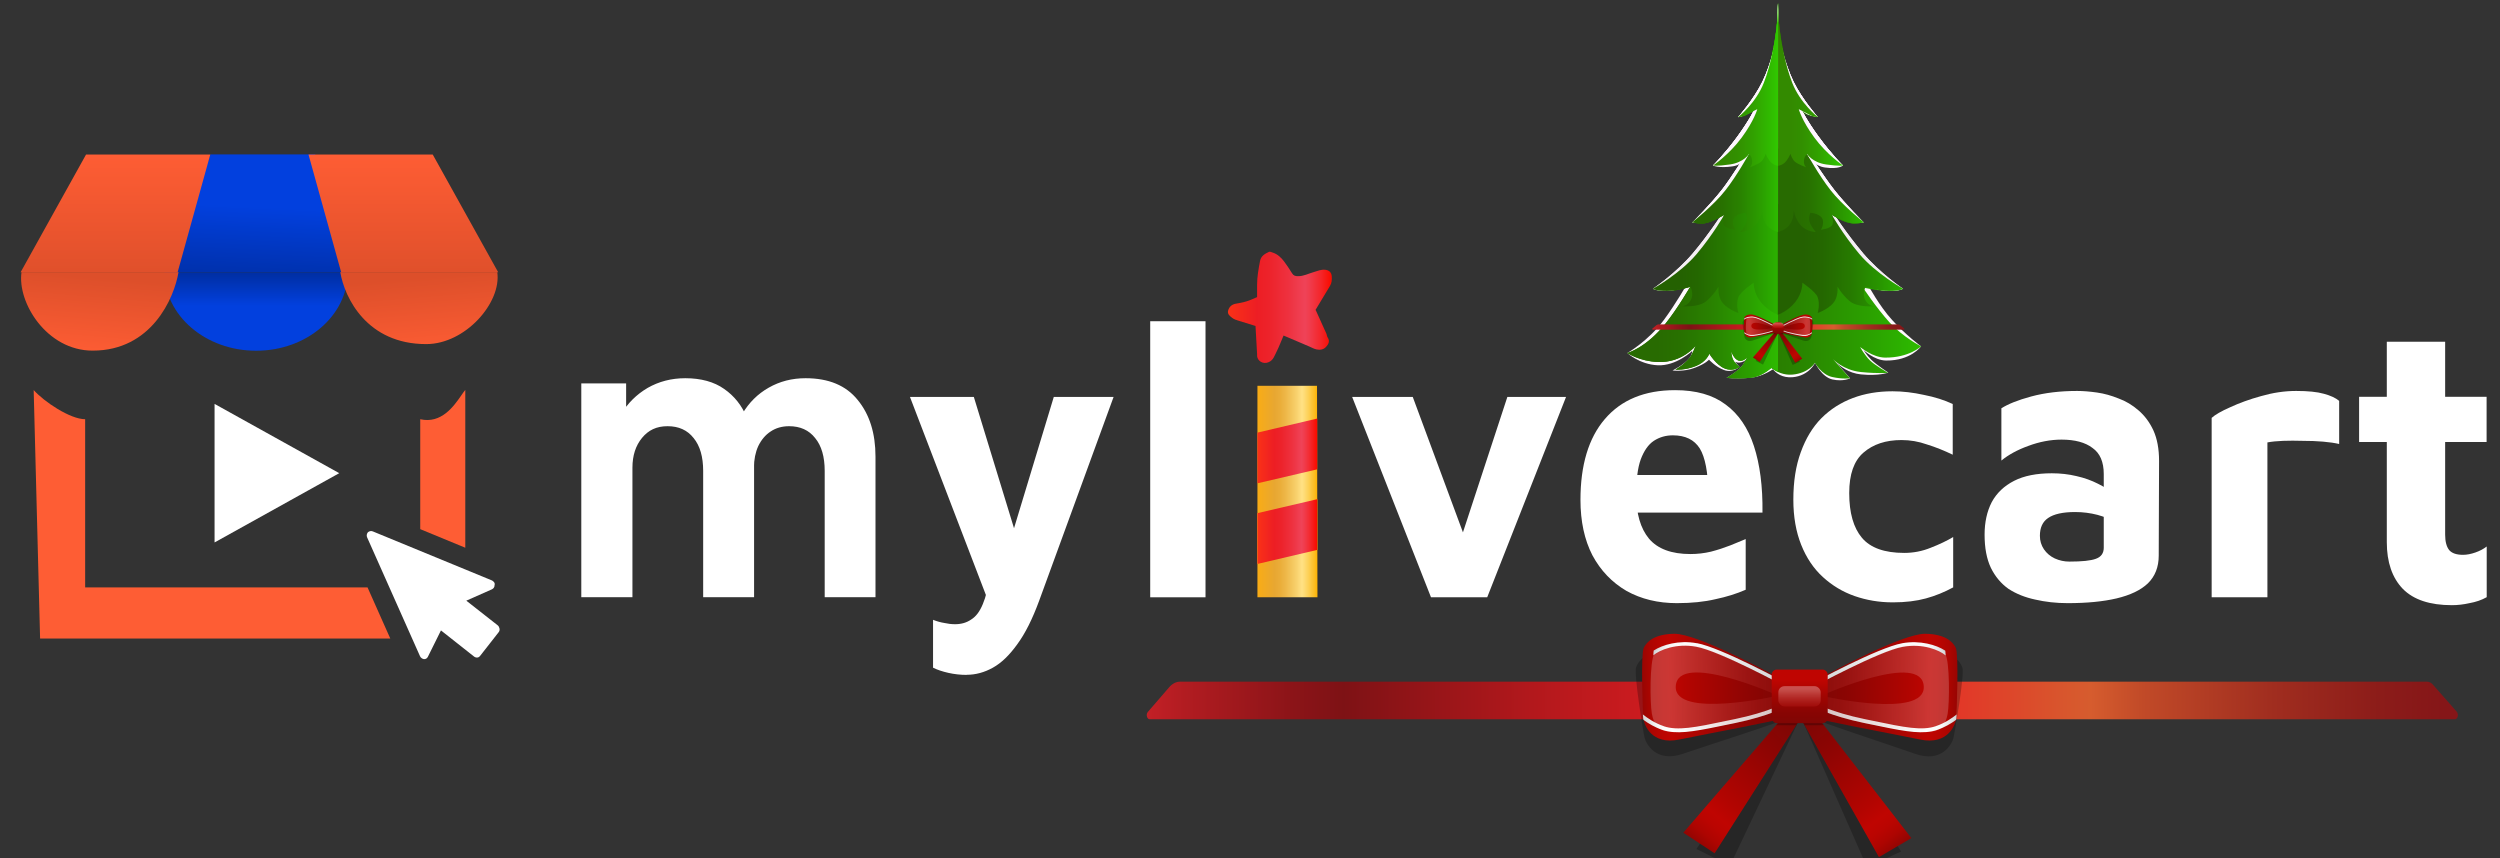 <svg xmlns="http://www.w3.org/2000/svg" xmlns:xlink="http://www.w3.org/1999/xlink" id="Layer_1" data-name="Layer 1" viewBox="0 0 221.96 76.2"><rect x="0" y="0" width="221.96" height="76.2" fill="#333333" stroke="none"/><defs><style>      .cls-1 {        fill: #fff7ff;      }      .cls-2 {        fill: url(#linear-gradient-15);      }      .cls-3 {        fill: url(#linear-gradient-28);      }      .cls-4 {        fill: #fe5d34;      }      .cls-4, .cls-5 {        fill-rule: evenodd;      }      .cls-6 {        fill: url(#linear-gradient-38);      }      .cls-6, .cls-7, .cls-8, .cls-9 {        opacity: .2;      }      .cls-10 {        fill: url(#linear-gradient-2);      }      .cls-11 {        fill: url(#linear-gradient-43);      }      .cls-12 {        fill: url(#linear-gradient-25);      }      .cls-13 {        fill: url(#linear-gradient-10);      }      .cls-14 {        fill: url(#linear-gradient-12);      }      .cls-15 {        fill: url(#linear-gradient-40);      }      .cls-16 {        fill: url(#linear-gradient-27);      }      .cls-17 {        fill: url(#linear-gradient-37);      }      .cls-18 {        fill: #fff;      }      .cls-19 {        fill: url(#linear-gradient-13);      }      .cls-19, .cls-20 {        opacity: .3;      }      .cls-21 {        fill: #fff9ff;      }      .cls-22 {        fill: url(#linear-gradient-39);      }      .cls-7 {        fill: url(#linear-gradient-7);      }      .cls-23 {        opacity: .25;      }      .cls-8 {        fill: url(#linear-gradient-11);      }      .cls-24 {        fill: url(#linear-gradient-26);      }      .cls-9 {        fill: url(#linear-gradient-42);      }      .cls-25 {        fill: url(#linear-gradient-4);      }      .cls-26 {        fill: url(#linear-gradient-35);      }      .cls-27 {        fill: url(#linear-gradient-30);      }      .cls-28 {        fill: url(#linear-gradient-3);      }      .cls-29 {        fill: url(#linear-gradient-34);      }      .cls-20 {        fill: url(#linear-gradient-44);      }      .cls-30 {        fill: url(#linear-gradient-5);      }      .cls-31 {        fill: url(#linear-gradient-22);      }      .cls-32 {        fill: url(#linear-gradient-24);      }      .cls-33 {        fill: url(#linear-gradient-33);      }      .cls-34 {        fill: url(#linear-gradient-8);      }      .cls-35 {        fill: url(#linear-gradient-14);      }      .cls-36 {        fill: url(#linear-gradient-29);      }      .cls-37 {        fill: url(#linear-gradient-20);      }      .cls-5 {        fill: url(#linear-gradient-16);      }      .cls-38 {        fill: url(#linear-gradient-17);      }      .cls-39 {        fill: url(#linear-gradient-9);      }      .cls-40 {        fill: url(#linear-gradient-19);      }      .cls-41 {        fill: url(#linear-gradient-6);      }      .cls-42 {        fill: url(#linear-gradient-36);      }      .cls-43 {        fill: url(#linear-gradient-21);      }      .cls-44 {        fill: url(#linear-gradient-45);      }      .cls-45 {        fill: #f5eff5;      }      .cls-46 {        fill: url(#linear-gradient-32);      }      .cls-47 {        fill: url(#linear-gradient-41);      }      .cls-48 {        fill: url(#linear-gradient);      }      .cls-49 {        fill: url(#linear-gradient-23);      }      .cls-50 {        fill: url(#linear-gradient-31);      }      .cls-51 {        fill: url(#linear-gradient-18);      }    </style><linearGradient id="linear-gradient" x1="101.81" y1="62.19" x2="218.21" y2="62.19" gradientUnits="userSpaceOnUse"><stop offset="0" stop-color="#c32026"></stop><stop offset=".03" stop-color="#b11c21"></stop><stop offset=".11" stop-color="#8c1418"></stop><stop offset=".15" stop-color="#7e1215"></stop><stop offset=".29" stop-color="#b1181c"></stop><stop offset=".43" stop-color="#db1d21"></stop><stop offset=".5" stop-color="#ec2024"></stop><stop offset=".55" stop-color="#e92625"></stop><stop offset=".62" stop-color="#e23828"></stop><stop offset=".7" stop-color="#d8562d"></stop><stop offset=".72" stop-color="#d65c2e"></stop><stop offset=".76" stop-color="#c14a28"></stop><stop offset=".86" stop-color="#a02d1f"></stop><stop offset=".94" stop-color="#8c1c19"></stop><stop offset=".99" stop-color="#851618"></stop></linearGradient><linearGradient id="linear-gradient-2" x1="186.28" y1="55.81" x2="194.79" y2="67.97" gradientTransform="translate(-28.42 15.15) rotate(-2.11)" gradientUnits="userSpaceOnUse"><stop offset=".05" stop-color="#800604"></stop><stop offset=".25" stop-color="#8e0503"></stop><stop offset=".65" stop-color="#b30501"></stop><stop offset=".75" stop-color="#bf0501"></stop><stop offset=".81" stop-color="#ba0501"></stop><stop offset=".88" stop-color="#ad0501"></stop><stop offset=".94" stop-color="#980502"></stop><stop offset="1" stop-color="#800604"></stop></linearGradient><linearGradient id="linear-gradient-3" x1="690.9" y1="88.16" x2="699.41" y2="100.32" gradientTransform="translate(855.91 38.14) rotate(-174.87) scale(1 -1)" xlink:href="#linear-gradient-2"></linearGradient><linearGradient id="linear-gradient-4" x1="23.7" y1="126.86" x2="37" y2="124.35" gradientTransform="translate(163.64 -68.2) rotate(11.72)" xlink:href="#linear-gradient-2"></linearGradient><linearGradient id="linear-gradient-5" x1="23.1" y1="125.35" x2="34.7" y2="122.38" gradientTransform="translate(163.64 -68.2) rotate(11.72)" gradientUnits="userSpaceOnUse"><stop offset="0" stop-color="#d1d3d4"></stop><stop offset=".77" stop-color="#fff"></stop><stop offset=".84" stop-color="#fbfbfb"></stop><stop offset=".9" stop-color="#f1f2f2"></stop><stop offset=".95" stop-color="#e0e1e2"></stop><stop offset=".99" stop-color="#d1d3d4"></stop></linearGradient><linearGradient id="linear-gradient-6" x1="24.87" y1="129.7" x2="36.76" y2="126.84" xlink:href="#linear-gradient-5"></linearGradient><linearGradient id="linear-gradient-7" x1="24.13" y1="126.83" x2="35.51" y2="124.67" gradientTransform="translate(163.64 -68.2) rotate(11.72)" gradientUnits="userSpaceOnUse"><stop offset="0" stop-color="#ef4136" stop-opacity=".5"></stop><stop offset=".17" stop-color="#f26961" stop-opacity=".61"></stop><stop offset=".51" stop-color="#f9b9b5" stop-opacity=".82"></stop><stop offset=".74" stop-color="#fdebea" stop-opacity=".95"></stop><stop offset=".86" stop-color="#fff"></stop></linearGradient><linearGradient id="linear-gradient-8" x1="505.76" y1="27.05" x2="519.06" y2="24.54" gradientTransform="translate(648.26 -68.28) rotate(168.29) scale(1 -1)" xlink:href="#linear-gradient-2"></linearGradient><linearGradient id="linear-gradient-9" x1="505.21" y1="25.53" x2="516.81" y2="22.56" gradientTransform="translate(648.26 -68.28) rotate(168.29) scale(1 -1)" xlink:href="#linear-gradient-5"></linearGradient><linearGradient id="linear-gradient-10" x1="506.93" y1="29.89" x2="518.82" y2="27.04" gradientTransform="translate(648.26 -68.28) rotate(168.29) scale(1 -1)" xlink:href="#linear-gradient-5"></linearGradient><linearGradient id="linear-gradient-11" x1="506.19" y1="27.02" x2="517.57" y2="24.86" gradientTransform="translate(648.26 -68.28) rotate(168.29) scale(1 -1)" xlink:href="#linear-gradient-7"></linearGradient><linearGradient id="linear-gradient-12" x1="159.56" y1="64.37" x2="159.56" y2="59.62" gradientTransform="translate(.23 -.19)" gradientUnits="userSpaceOnUse"><stop offset="0" stop-color="#800604"></stop><stop offset=".19" stop-color="#880503"></stop><stop offset=".49" stop-color="#a00502"></stop><stop offset=".8" stop-color="#bf0501"></stop></linearGradient><linearGradient id="linear-gradient-13" x1="159.54" y1="62.89" x2="159.54" y2="61.09" gradientTransform="translate(.23 -.19)" xlink:href="#linear-gradient-7"></linearGradient><linearGradient id="linear-gradient-14" x1="111.64" y1="43.64" x2="116.97" y2="43.64" gradientUnits="userSpaceOnUse"><stop offset="0" stop-color="#f9ac15"></stop><stop offset=".28" stop-color="#e8a731"></stop><stop offset=".37" stop-color="#eaac38"></stop><stop offset=".49" stop-color="#efba4c"></stop><stop offset=".65" stop-color="#f8d16d"></stop><stop offset=".74" stop-color="#ffe184"></stop><stop offset=".78" stop-color="#fedc77"></stop><stop offset=".85" stop-color="#fdd056"></stop><stop offset=".95" stop-color="#fcbd21"></stop><stop offset="1" stop-color="#fcb100"></stop></linearGradient><linearGradient id="linear-gradient-15" x1="23.01" y1="53.45" x2="22.72" y2="47.06" gradientTransform="translate(0 71.8) scale(1 -1)" gradientUnits="userSpaceOnUse"><stop offset="0" stop-color="#0240de"></stop><stop offset="1" stop-color="#0030aa"></stop></linearGradient><linearGradient id="linear-gradient-16" x1="22.74" y1="47.62" x2="22.74" y2="44.64" gradientTransform="translate(0 71.8) scale(1 -1)" gradientUnits="userSpaceOnUse"><stop offset="0" stop-color="#002ea2"></stop><stop offset="1" stop-color="#0240de"></stop></linearGradient><linearGradient id="linear-gradient-17" x1="10.25" y1="58.08" x2="10.25" y2="47.63" gradientTransform="translate(0 71.8) scale(1 -1)" gradientUnits="userSpaceOnUse"><stop offset="0" stop-color="#fe5d34"></stop><stop offset="1" stop-color="#e0502b"></stop></linearGradient><linearGradient id="linear-gradient-18" x1="8.26" y1="40.18" x2="8.84" y2="47.15" gradientTransform="translate(0 71.8) scale(1 -1)" gradientUnits="userSpaceOnUse"><stop offset="0" stop-color="#fe5d34"></stop><stop offset="1" stop-color="#dd4f2a"></stop></linearGradient><linearGradient id="linear-gradient-19" x1="35.81" x2="35.81" xlink:href="#linear-gradient-17"></linearGradient><linearGradient id="linear-gradient-20" x1="37.8" y1="40.17" x2="37.22" y2="47.14" xlink:href="#linear-gradient-18"></linearGradient><linearGradient id="linear-gradient-21" x1="109.02" y1="27.28" x2="118.27" y2="27.28" gradientUnits="userSpaceOnUse"><stop offset="0" stop-color="#fa3117"></stop><stop offset=".28" stop-color="#ed1e24"></stop><stop offset=".4" stop-color="#ed232b"></stop><stop offset=".58" stop-color="#ee313f"></stop><stop offset=".74" stop-color="#ef4358"></stop><stop offset=".79" stop-color="#f03b4b"></stop><stop offset=".89" stop-color="#f4262a"></stop><stop offset=".99" stop-color="#f90c00"></stop></linearGradient><linearGradient id="linear-gradient-22" x1="111.64" y1="40.04" x2="116.95" y2="40.04" xlink:href="#linear-gradient-21"></linearGradient><linearGradient id="linear-gradient-23" x1="111.64" y1="47.19" x2="116.95" y2="47.19" gradientUnits="userSpaceOnUse"><stop offset="0" stop-color="#f9ac15"></stop><stop offset=".28" stop-color="#e8a731"></stop><stop offset=".37" stop-color="#eaac38"></stop><stop offset=".49" stop-color="#efba4c"></stop><stop offset=".65" stop-color="#f8d16d"></stop><stop offset=".74" stop-color="#ffe184"></stop><stop offset=".78" stop-color="#fedc77"></stop><stop offset=".85" stop-color="#fdd056"></stop><stop offset=".94" stop-color="#fcbd21"></stop><stop offset=".99" stop-color="#fcb100"></stop></linearGradient><linearGradient id="linear-gradient-24" x1="144.49" y1="16.96" x2="170.56" y2="16.96" gradientUnits="userSpaceOnUse"><stop offset=".2" stop-color="#286b01"></stop><stop offset=".35" stop-color="#287100"></stop><stop offset=".57" stop-color="#298300"></stop><stop offset=".82" stop-color="#2ba000"></stop><stop offset="1" stop-color="#2dbb00"></stop></linearGradient><linearGradient id="linear-gradient-25" y1="16.95" x2="157.86" y2="16.95" xlink:href="#linear-gradient-24"></linearGradient><linearGradient id="linear-gradient-26" x1="146.77" y1="14.13" x2="157.86" y2="14.13" gradientUnits="userSpaceOnUse"><stop offset=".2" stop-color="#246101"></stop><stop offset=".35" stop-color="#246700"></stop><stop offset=".57" stop-color="#267900"></stop><stop offset=".82" stop-color="#289600"></stop><stop offset="1" stop-color="#2bb100"></stop></linearGradient><linearGradient id="linear-gradient-27" x1="1148.1" y1="14.13" x2="1159.18" y2="14.13" gradientTransform="translate(1317.04) rotate(-180) scale(1 -1)" gradientUnits="userSpaceOnUse"><stop offset="0" stop-color="#2bb100"></stop><stop offset=".18" stop-color="#289600"></stop><stop offset=".43" stop-color="#267900"></stop><stop offset=".65" stop-color="#246700"></stop><stop offset=".8" stop-color="#246101"></stop></linearGradient><linearGradient id="linear-gradient-28" x1="150.26" y1="10.45" x2="157.86" y2="10.45" xlink:href="#linear-gradient-24"></linearGradient><linearGradient id="linear-gradient-29" x1="1199.01" y1="10.45" x2="1206.6" y2="10.45" gradientTransform="translate(1364.46) rotate(-180) scale(1 -1)" gradientUnits="userSpaceOnUse"><stop offset="0" stop-color="#2dbb00"></stop><stop offset=".18" stop-color="#2ba000"></stop><stop offset=".43" stop-color="#298300"></stop><stop offset=".65" stop-color="#287100"></stop><stop offset=".8" stop-color="#286b01"></stop></linearGradient><linearGradient id="linear-gradient-30" x1="152.09" y1="7.59" x2="157.86" y2="7.59" gradientUnits="userSpaceOnUse"><stop offset=".2" stop-color="#338a00"></stop><stop offset=".38" stop-color="#329000"></stop><stop offset=".63" stop-color="#31a200"></stop><stop offset=".92" stop-color="#30bf00"></stop><stop offset="1" stop-color="#30c900"></stop></linearGradient><linearGradient id="linear-gradient-31" x1="1067.89" y1="7.59" x2="1073.66" y2="7.59" gradientTransform="translate(1231.51) rotate(-180) scale(1 -1)" gradientUnits="userSpaceOnUse"><stop offset="0" stop-color="#30c900"></stop><stop offset=".08" stop-color="#30bf00"></stop><stop offset=".37" stop-color="#31a200"></stop><stop offset=".62" stop-color="#329000"></stop><stop offset=".8" stop-color="#338a00"></stop></linearGradient><linearGradient id="linear-gradient-32" x1="146.68" y1="29.04" x2="169.08" y2="29.04" xlink:href="#linear-gradient"></linearGradient><linearGradient id="linear-gradient-33" x1="185.63" y1="21.32" x2="187.47" y2="23.95" xlink:href="#linear-gradient-2"></linearGradient><linearGradient id="linear-gradient-34" x1="695.97" y1="53.98" x2="697.81" y2="56.61" gradientTransform="translate(855.91 38.14) rotate(-174.87) scale(1 -1)" xlink:href="#linear-gradient-2"></linearGradient><linearGradient id="linear-gradient-35" x1="14.35" y1="96.2" x2="17.23" y2="95.66" gradientTransform="translate(163.64 -68.2) rotate(11.72)" xlink:href="#linear-gradient-2"></linearGradient><linearGradient id="linear-gradient-36" x1="14.26" y1="95.93" x2="16.95" y2="95.24" xlink:href="#linear-gradient-5"></linearGradient><linearGradient id="linear-gradient-37" x1="14.6" y1="96.81" x2="17.17" y2="96.2" xlink:href="#linear-gradient-5"></linearGradient><linearGradient id="linear-gradient-38" x1="14.44" y1="96.19" x2="16.9" y2="95.73" xlink:href="#linear-gradient-7"></linearGradient><linearGradient id="linear-gradient-39" x1="500.19" y1="-4.39" x2="503.06" y2="-4.93" gradientTransform="translate(648.26 -68.28) rotate(168.29) scale(1 -1)" xlink:href="#linear-gradient-2"></linearGradient><linearGradient id="linear-gradient-40" x1="500.09" y1="-4.66" x2="502.79" y2="-5.35" gradientTransform="translate(648.26 -68.28) rotate(168.29) scale(1 -1)" xlink:href="#linear-gradient-5"></linearGradient><linearGradient id="linear-gradient-41" x1="500.44" y1="-3.77" x2="503.01" y2="-4.39" gradientTransform="translate(648.26 -68.28) rotate(168.29) scale(1 -1)" xlink:href="#linear-gradient-5"></linearGradient><linearGradient id="linear-gradient-42" x1="500.28" y1="-4.4" x2="502.74" y2="-4.86" gradientTransform="translate(648.26 -68.28) rotate(168.29) scale(1 -1)" xlink:href="#linear-gradient-7"></linearGradient><linearGradient id="linear-gradient-43" x1="157.64" y1="29.81" x2="157.64" y2="28.78" xlink:href="#linear-gradient-12"></linearGradient><linearGradient id="linear-gradient-44" x1="157.64" y1="29.29" x2="157.64" y2="28.82" gradientTransform="translate(.23 -.19)" xlink:href="#linear-gradient-7"></linearGradient><linearGradient id="linear-gradient-45" x1="111.64" y1="47.19" x2="116.95" y2="47.19" xlink:href="#linear-gradient-21"></linearGradient></defs><path class="cls-48" d="M217.94,63.86h-115.86c-.25,0-.36-.43-.17-.65l1.9-2.2c.27-.31.61-.49.97-.49h110.69c.19,0,.38.09.53.26l2.12,2.41c.2.23.08.67-.17.67Z"></path><polygon class="cls-23" points="161.13 63.39 168.79 75.6 165.76 76.99 160.1 64.14 161.13 63.39"></polygon><polygon class="cls-23" points="158.6 63.39 150.61 75.38 153.6 76.85 159.61 64.17 158.6 63.39"></polygon><polygon class="cls-10" points="160.87 63.02 169.7 74.41 166.82 76.1 159.92 63.87 160.87 63.02"></polygon><polygon class="cls-28" points="158.86 63.02 149.45 73.93 152.23 75.76 159.77 63.92 158.86 63.02"></polygon><polygon class="cls-23" points="160.21 64.39 161.93 64.39 161.4 63.7 160.11 63.7 159.92 63.87 160.21 64.39"></polygon><polygon class="cls-23" points="159.54 63.7 158.28 63.7 157.68 64.39 159.47 64.39 159.77 63.92 159.54 63.7"></polygon><path class="cls-23" d="M162.85,60.01s6.85-2.61,8.84-2.32c1.71.25,2.33.99,2.54,1.58.21.59-.68,5.78-.79,6.25-.12.47-.98,2.26-3.4,1.41s-8.76-2.91-9.55-3.33c-.75-.4.1-2.36.1-2.36,0,0,1.28-.83,2.28-1.23Z"></path><path class="cls-23" d="M156.63,60.07s-6.83-2.66-8.82-2.39c-1.71.24-2.34.97-2.55,1.56-.21.59.63,5.79.75,6.25.11.47.96,2.27,3.39,1.44s8.78-2.84,9.58-3.26c.76-.4-.08-2.36-.08-2.36,0,0-1.27-.84-2.27-1.25Z"></path><path class="cls-25" d="M162.47,59.74s6.45-3.49,8.45-3.47c1.73.02,2.44.67,2.72,1.24.28.56.09,5.82.03,6.3-.05.48-.67,2.37-3.19,1.85-2.51-.52-9.07-1.73-9.91-2.05-.8-.3-.21-2.35-.21-2.35,0,0,1.16-.99,2.09-1.52Z"></path><path class="cls-30" d="M168.88,57.11c-2.15.39-7.87,3.49-8.11,3.63l.15.28c.06-.03,5.92-3.21,8.01-3.59,1.78-.33,3.26.29,3.81.76,0-.16-.02-.3-.03-.42-.77-.51-2.24-.95-3.84-.66Z"></path><path class="cls-41" d="M171.85,64.48c-1.22.41-2.77.1-5.49-.47l-.78-.16c-3.01-.62-4.46-1.43-4.48-1.44l-.17.3c.06.03,1.51.84,4.58,1.48l.78.16c.23.05.46.1.68.14,2.36.49,3.8.72,5,.32.69-.23,1.28-.59,1.7-.9,0-.04.01-.08.02-.11,0-.06.02-.19.03-.37-.4.32-1.05.77-1.85,1.04Z"></path><path class="cls-7" d="M161.81,60.63s6.58-3.8,8.71-3.49c.78.11,1.73.16,2.18.9.42.68.39,4.39.22,5.34-.16.88-.57,1.56-1.54,1.57-1.53.03-6.09-.65-8.08-1.32-1.99-.67-2.17-.89-2.17-.89l.7-.94s9.11,2.06,8.97-.85c-.15-3.17-8.95.75-8.95.75l-.04-1.08Z"></path><path class="cls-34" d="M157.11,59.74s-6.44-3.49-8.45-3.47c-1.73.02-2.44.67-2.72,1.24s-.09,5.82-.03,6.3c.05.48.67,2.37,3.18,1.85,2.51-.52,9.07-1.73,9.91-2.04.8-.3.21-2.35.21-2.35,0,0-1.16-1-2.09-1.52Z"></path><path class="cls-39" d="M150.65,57.1c2.15.39,7.87,3.5,8.11,3.63l-.15.28c-.06-.03-5.91-3.21-8.01-3.59-1.78-.33-3.26.29-3.81.76,0-.16.02-.3.03-.42.77-.51,2.24-.95,3.84-.65Z"></path><path class="cls-13" d="M147.72,64.48c1.22.41,2.77.11,5.5-.47l.78-.16c3.01-.62,4.46-1.43,4.48-1.44l.17.3c-.06.03-1.51.84-4.58,1.48l-.78.16c-.23.05-.46.1-.68.14-2.36.49-3.8.72-5,.32-.69-.23-1.28-.59-1.7-.9,0-.04-.01-.08-.02-.11,0-.06-.02-.19-.03-.37.4.32,1.05.77,1.85,1.04Z"></path><path class="cls-8" d="M157.77,60.63s-6.58-3.8-8.71-3.5c-.78.11-1.73.16-2.18.9-.42.68-.39,4.39-.22,5.34.16.88.57,1.56,1.54,1.57,1.53.03,6.09-.65,8.08-1.32,1.99-.67,2.17-.89,2.17-.89l-.7-.94s-9.11,2.05-8.97-.85c.15-3.17,8.95.76,8.95.76l.04-1.08Z"></path><rect class="cls-14" x="157.3" y="59.45" width="4.97" height="4.75" rx=".44" ry=".44"></rect><rect class="cls-19" x="157.89" y="60.92" width="3.76" height="1.8" rx=".54" ry=".54"></rect><path class="cls-18" d="M73.22,53.03v-11.22c0-1.25-.28-2.23-.85-2.92-.55-.7-1.32-1.05-2.31-1.05-.63,0-1.18.16-1.64.47-.46.3-.83.74-1.1,1.3-.25.55-.38,1.19-.38,1.92l-1.89-1.34c0-1.3.29-2.45.86-3.45.59-1,1.37-1.77,2.34-2.32.98-.56,2.07-.84,3.27-.84,2.05,0,3.59.64,4.63,1.93,1.05,1.28,1.58,2.95,1.58,5.03v12.48h-4.51ZM51.61,53.03v-18.99h3.98v6.29h.56v12.69h-4.55ZM62.43,53.03v-11.22c0-1.25-.28-2.23-.85-2.92-.55-.7-1.32-1.05-2.31-1.05s-1.7.35-2.27,1.04c-.56.68-.85,1.56-.85,2.65l-1.89-1.41c0-1.24.29-2.36.88-3.34.59-.98,1.37-1.76,2.36-2.34,1-.57,2.11-.86,3.34-.86,1.4,0,2.56.32,3.45.95.91.63,1.58,1.48,2.01,2.53.43,1.05.65,2.21.65,3.48v12.48h-4.51Z"></path><path class="cls-18" d="M85.83,59.92c-.55,0-1.1-.06-1.63-.18-.53-.12-.98-.27-1.36-.46v-4.25c.35.14.69.23,1,.28.31.07.63.11.96.11.55,0,1.03-.14,1.43-.42.42-.26.76-.71,1.03-1.37.27-.63.48-1.5.63-2.6l.1,2.99-7.2-18.78h5.67l3.82,12.48h-.5l3.78-12.48h5.31l-6.6,18.07c-.6,1.64-1.25,2.94-1.96,3.9-.69.96-1.4,1.65-2.16,2.07-.75.42-1.53.63-2.32.63Z"></path><path class="cls-18" d="M107.03,53.03h-4.91v-24.51h4.91v24.51Z"></path><path class="cls-35" d="M111.64,53.03v-18.78h5.29l.04,18.78h-5.33Z"></path><path class="cls-18" d="M127.05,53.03l-7-17.79h5.38l5.08,13.71-1.19.04,4.51-13.75h5.21l-7,17.79h-4.98Z"></path><path class="cls-18" d="M148.88,53.55c-1.68,0-3.17-.36-4.48-1.09-1.28-.75-2.29-1.8-3.02-3.16-.71-1.38-1.06-3.02-1.06-4.92,0-3.09.72-5.49,2.16-7.17,1.46-1.71,3.54-2.57,6.24-2.57,1.86,0,3.35.42,4.48,1.27,1.15.84,1.99,2.07,2.52,3.69.53,1.62.79,3.59.76,5.91h-12.78l-.53-3.34h9.23l-.73,1.65c-.02-1.9-.28-3.23-.76-4.01-.49-.77-1.28-1.16-2.39-1.16-.62,0-1.18.16-1.69.49-.49.33-.87.88-1.16,1.65-.27.75-.4,1.79-.4,3.13,0,1.69.38,2.99,1.13,3.9.77.91,2,1.37,3.68,1.37.62,0,1.23-.07,1.82-.21.62-.16,1.19-.35,1.73-.56.53-.21.98-.4,1.36-.56v4.5c-.8.35-1.69.63-2.69.84-.97.23-2.11.35-3.42.35Z"></path><path class="cls-18" d="M168.04,53.48c-1.19,0-2.32-.19-3.38-.56-1.06-.37-2-.94-2.82-1.69-.82-.75-1.46-1.7-1.92-2.85-.46-1.15-.7-2.48-.7-4.01,0-1.62.22-3.02.66-4.22.44-1.22,1.05-2.23,1.83-3.02.8-.8,1.73-1.39,2.79-1.79,1.06-.4,2.23-.6,3.52-.6.91,0,1.84.11,2.79.32.97.19,1.82.46,2.56.81v4.5c-.77-.37-1.54-.68-2.29-.91-.73-.26-1.48-.39-2.26-.39-1.39,0-2.52.37-3.38,1.12-.84.73-1.26,1.92-1.26,3.59,0,1.76.38,3.08,1.13,3.97s2,1.34,3.75,1.34c.82,0,1.6-.15,2.36-.46.77-.3,1.44-.62,1.99-.95v4.47c-.77.42-1.58.75-2.42.98-.84.23-1.81.35-2.92.35Z"></path><path class="cls-18" d="M183.57,53.55c-1.02,0-1.98-.11-2.89-.32-.88-.19-1.67-.5-2.36-.95-.66-.47-1.18-1.09-1.56-1.86-.38-.8-.56-1.78-.56-2.95,0-1.1.21-2.06.63-2.88.44-.82,1.11-1.45,1.99-1.9.88-.45,2-.67,3.35-.67.75,0,1.48.08,2.19.25.71.16,1.34.39,1.89.67.58.28,1.03.59,1.36.91l.2,2.53c-.44-.28-.97-.5-1.59-.67-.62-.16-1.28-.25-1.99-.25-1.08,0-1.88.18-2.39.53-.49.33-.73.86-.73,1.58,0,.45.12.84.36,1.2.24.35.56.62.96.81.42.19.85.28,1.29.28,1.13,0,1.91-.08,2.36-.25.46-.16.7-.49.7-.98v-6.54c0-1.08-.33-1.85-1-2.32-.64-.49-1.56-.74-2.75-.74-.97,0-1.96.19-2.95.56-.97.35-1.77.79-2.39,1.3v-4.64c.58-.37,1.46-.73,2.65-1.05,1.22-.33,2.58-.49,4.08-.49.53,0,1.12.05,1.76.14.64.09,1.28.27,1.92.53.64.23,1.23.59,1.76,1.05.55.47,1,1.07,1.33,1.79.33.73.5,1.63.5,2.71l-.03,8.4c0,1.01-.32,1.83-.96,2.46-.64.61-1.57,1.05-2.79,1.34-1.19.28-2.64.42-4.35.42Z"></path><path class="cls-18" d="M196.36,53.03v-15.93c.31-.28.86-.6,1.66-.95.8-.37,1.7-.7,2.72-.98,1.04-.3,2.08-.46,3.12-.46s1.86.08,2.46.25c.6.16,1.05.37,1.36.63v3.83c-.38-.09-.85-.16-1.43-.21s-1.17-.07-1.79-.07c-.62-.02-1.21-.02-1.76,0-.55.02-1.02.07-1.39.14v13.75h-4.94Z"></path><path class="cls-18" d="M217.69,53.73c-1.95,0-3.4-.48-4.35-1.44-.95-.98-1.43-2.37-1.43-4.15v-8.9h-2.46v-4.01h2.46v-4.89h5.18v4.89h3.68v4.01h-3.68v8.23c0,.61.12,1.07.36,1.37.24.28.65.42,1.23.42.33,0,.7-.07,1.1-.21.4-.14.73-.32,1-.53v4.5c-.46.26-.97.43-1.53.53-.53.12-1.05.18-1.56.18Z"></path><path class="cls-2" d="M27.97,13.71h-9.29l-3.48,10.45h15.1l-2.32-10.45Z"></path><path class="cls-5" d="M30.87,24.17H14.61c0,3.85,3.64,6.97,8.13,6.97s8.13-3.12,8.13-6.97Z"></path><path class="cls-38" d="M1.83,24.17l5.81-10.45h11.03l-2.9,10.45H1.83Z"></path><path class="cls-51" d="M8.22,31.13c-4.06,0-6.7-4.26-6.31-6.97h13.94c-.39,2.32-2.4,6.97-7.62,6.97Z"></path><path class="cls-40" d="M44.23,24.17l-5.81-10.45h-11.03l2.9,10.45h13.94Z"></path><path class="cls-37" d="M37.84,30.55c3.48,0,6.7-3.68,6.31-6.39h-13.94c.39,2.32,2.4,6.39,7.62,6.39Z"></path><path class="cls-18" d="M30.12,42.01l-11.07-6.15v12.3l11.07-6.15Z"></path><path class="cls-4" d="M2.99,34.62l.57,22.07h31.09l-2.02-4.54H7.56v-14.93c-1.33,0-3.66-1.56-4.58-2.6ZM37.31,46.98l4,1.65v-14.01c-.1.11-.22.29-.36.49-.65.94-1.76,2.54-3.64,2.11v9.77Z"></path><path class="cls-18" d="M43.74,51.56l-10.64-4.38c-.16-.07-.32-.02-.44.08-.1.13-.13.3-.07.44l4.7,10.56c.06.14.21.24.35.26.16.01.28-.07.35-.21l1.16-2.34,2.95,2.33c.12.09.28.1.39.05.04-.02.1-.07.13-.11l1.66-2.12c.07-.09.09-.21.07-.31-.02-.1-.07-.22-.16-.29l-2.79-2.19,2.28-1.01c.15-.07.24-.22.23-.38.06-.16-.06-.31-.2-.38Z"></path><path class="cls-43" d="M116.82,27.54c.3.65.62,1.37.95,2.1.04.1.04.22.1.31.23.33.08.61-.13.84-.23.26-.55.3-.87.23-.21-.05-.41-.16-.61-.25-.75-.32-1.5-.64-2.3-.98-.21.48-.38.96-.61,1.41-.19.36-.29.8-.75.97-.44.17-.93-.08-.99-.55,0-.07,0-.14,0-.2-.05-.82-.09-1.65-.14-2.48-.52-.16-1.02-.31-1.52-.47-.19-.06-.39-.12-.54-.24-.21-.16-.46-.34-.37-.66.09-.32.31-.53.65-.6.32-.06.65-.11.97-.21.31-.09.61-.24.95-.38,0-.37,0-.73,0-1.09,0-.71.13-1.41.26-2.11.09-.47.44-.65.8-.82.08-.04.21.03.31.06.45.14.77.45,1.04.81.25.33.48.69.7,1.04.12.2.28.25.51.25.51.01.94-.23,1.4-.36.34-.1.66-.25,1.03-.21.35.04.56.24.58.6.02.29,0,.58-.16.84-.42.7-.84,1.4-1.29,2.14Z"></path><polygon class="cls-31" points="116.95 41.67 111.64 42.91 111.64 38.41 116.95 37.16 116.95 41.67"></polygon><polygon class="cls-49" points="116.95 48.82 111.64 50.07 111.64 45.56 116.95 44.32 116.95 48.82"></polygon><g><g><g><path class="cls-21" d="M165.43,31.05s.94.95,2.03.96c2.2.02,3.1-1.26,3.1-1.26,0,0-1.34-.99-2.57-2.34-1.14-1.25-2.11-3.06-2.11-3.06,0,0,.78.48,1.84.48s1.23-.2,1.23-.2c0,0-2.04-1.39-3.53-3.14s-2.75-3.71-2.75-3.71c0,0,.68.61,1.41.83.68.21,1.38.13,1.38.13,0,0-1.62-1.62-2.65-2.94-.87-1.12-1.82-2.63-2.13-3.05.18.22.53.73,1.45.86,1.23.18,1.5.09,1.5.09,0,0-1.04-1.03-2.15-2.55-1.11-1.51-1.54-2.46-1.54-2.46,0,0,.22.37.79.54.58.17.66.16.66.16,0,0-1.38-1.56-2.15-3.14-.77-1.58-1.26-3.73-1.3-4.65-.03-.92-.08-2.3-.08-2.3,0,0-.04,1.38-.08,2.3-.03.92-.53,3.07-1.3,4.65-.77,1.58-2.15,3.14-2.15,3.14,0,0,.07.05.61-.2.59-.27.84-.5.84-.5,0,0-.43.94-1.54,2.46-1.11,1.51-2.15,2.55-2.15,2.55,0,0,.27.09,1.5-.09.92-.13,1.27-.73,1.45-.94-.31.42-1.27,2.02-2.13,3.14-1.02,1.32-2.65,2.94-2.65,2.94,0,0,.44.04,1.14-.08,1.29-.21,1.61-.87,1.61-.87,0,0-1.23,1.93-2.72,3.69-1.49,1.76-3.53,3.14-3.53,3.14,0,0,.17.2,1.23.2s1.77-.58,1.77-.58c0,0-1,1.76-2.04,3.16-1.37,1.86-3.24,2.93-3.24,2.93,0,0,1.06,1.01,2.7,1.09s3.06-1.27,3.06-1.27c0,0,0,.31-.25.63-.52.64-1.5,1.1-1.5,1.1,0,0,1.05.14,2.02-.25.97-.38,1.22-.71,1.22-.71,0,0,.56.63,1.33.92s1.38-.27,1.38-.27l-.4-.46c.11.05.25.08.4.07.28-.03.45-.14.56-.25-.05.09-.11.2-.2.35-.36.63-1.51,1.25-1.51,1.25,0,0,.69.13,2.13,0,.77-.07,1.49-.43,1.99-.75.28.34.82.78,1.75.7,1.46-.13,1.99-1.27,1.99-1.27,0,0,.59,1.26,1.54,1.47.95.21,1.57-.1,1.57-.1l-1.26-1.44c.36.36,1.11.98,2.22,1.09,1.59.16,2.43-.16,2.43-.16,0,0-1.01-.66-1.49-1.12-.47-.46-.73-.93-.73-.93Z"></path><path class="cls-32" d="M165.18,30.83s1.09.91,2.18.92c2.14.02,3.2-1,3.2-1,0,0-1.58-.79-2.81-2.14-1.14-1.25-2.36-3.09-2.36-3.09,0,0,1.26.31,2.32.31s1.23-.2,1.23-.2c0,0-2.52-1.45-4.01-3.21-1.49-1.76-2.3-3.34-2.3-3.34,0,0,.92.65,1.7.73.7.07,1.12-.07,1.12-.07,0,0-1.95-1.6-2.98-2.92s-2.03-3.14-2.03-3.14c0,0,.44.75,1.67.92,1.23.18,1.5.09,1.5.09,0,0-1.42-.9-2.53-2.41-1.11-1.51-1.37-2.61-1.37-2.61,0,0,.31.41.93.6.57.18.73.12.73.12,0,0-1.6-1.22-2.29-3.06-.63-1.68-1.02-3.77-1.11-4.7-.08-.92-.13-2.33-.13-2.33,0,0-.03,1.45-.15,2.36-.12.98-.46,3.02-1.11,4.69-.72,1.84-2.27,3.04-2.27,3.04,0,0,.34.01.75-.21.46-.25.94-.49.94-.49,0,0-.27,1.01-1.38,2.52-1.11,1.51-2.54,2.48-2.54,2.48,0,0,.27.09,1.5-.09,1.23-.18,1.67-.92,1.67-.92,0,0-1.04,1.89-2.07,3.2s-2.94,2.85-2.94,2.85c0,0,.19.11.89.11s1.93-.76,1.93-.76c0,0-.96,1.71-2.44,3.47-1.49,1.76-3.87,3.08-3.87,3.08,0,0,.17.2,1.23.2s2.08-.38,2.08-.38c0,0-1.1,1.91-2.18,3.26-1.77,2.21-3.41,2.63-3.41,2.63,0,0,1.08.74,2.72.8,2.18.09,3.36-1.46,3.36-1.46,0,0-.3.78-.56,1.11-.52.64-1.26,1.03-1.26,1.03,0,0,.85.07,1.82-.32s1.2-1.1,1.2-1.1c0,0,.61,1.02,1.38,1.32s1.31-.14,1.31-.14c0,0-.38-.27-.56-.61-.18-.34-.18-.77-.18-.77,0,0,.24.71.67.82.45.12.79-.36.79-.36l-.36.63c-.36.63-1.51,1.25-1.51,1.25,0,0,.69.13,2.13,0,.7-.06,1.36-.47,1.84-.87.44.33,1.1.66,1.88.59,1.46-.13,2-1.04,2-1.04,0,0,.58,1.04,1.52,1.25s1.59.12,1.59.12l-1.5-1.7s.87.97,2.46,1.14c1.59.16,2.42.07,2.42.07,0,0-1.14-.64-1.61-1.1-.47-.46-.86-1.17-.86-1.17Z"></path><path class="cls-12" d="M157.86.3s-.03,1.45-.15,2.36c-.12.98-.46,3.02-1.11,4.69-.72,1.84-2.27,3.04-2.27,3.04,0,0,.34.01.75-.21.46-.25.94-.49.94-.49,0,0-.27,1.01-1.38,2.52-1.11,1.51-2.54,2.48-2.54,2.48,0,0,.27.09,1.5-.09,1.23-.18,1.67-.92,1.67-.92,0,0-1.04,1.89-2.07,3.2s-2.94,2.85-2.94,2.85c0,0,.19.11.89.11s1.93-.76,1.93-.76c0,0-.96,1.71-2.44,3.47-1.49,1.76-3.87,3.08-3.87,3.08,0,0,.17.2,1.23.2s2.08-.38,2.08-.38c0,0-1.1,1.91-2.18,3.26-1.77,2.21-3.41,2.63-3.41,2.63,0,0,1.08.74,2.72.8,2.18.09,3.36-1.46,3.36-1.46,0,0-.3.78-.56,1.11-.52.64-1.26,1.03-1.26,1.03,0,0,.85.07,1.82-.32s1.2-1.1,1.2-1.1c0,0,.61,1.02,1.38,1.32s1.31-.14,1.31-.14c0,0-.38-.27-.56-.61-.18-.34-.18-.77-.18-.77,0,0,.24.71.67.82.45.12.79-.36.79-.36l-.36.63c-.36.63-1.51,1.25-1.51,1.25,0,0,.69.13,2.13,0,.7-.06,1.36-.47,1.84-.87.17.12.36.25.58.35V.31s0-.01,0-.01Z"></path></g><g><path class="cls-45" d="M165.42,22.49c-1.49-1.76-2.75-3.71-2.75-3.71,0,0,.68.61,1.41.83.68.21,1.38.13,1.38.13,0,0-1.62-1.62-2.65-2.94-.87-1.12-1.82-2.63-2.13-3.05.18.22.53.73,1.45.86,1.23.18,1.5.09,1.5.09,0,0-1.04-1.03-2.15-2.55-1.11-1.51-1.54-2.46-1.54-2.46,0,0,.22.37.79.54.58.17.66.16.66.16,0,0-1.38-1.56-2.15-3.14-.77-1.58-1.26-3.73-1.3-4.65-.03-.92-.08-2.3-.08-2.3,0,0-.04,1.38-.08,2.3-.03.92-.53,3.07-1.3,4.65-.77,1.58-2.15,3.14-2.15,3.14,0,0,.07.05.61-.2.59-.27.84-.5.84-.5,0,0-.43.94-1.54,2.46-1.11,1.51-2.15,2.55-2.15,2.55,0,0,.27.09,1.5-.09.92-.13,1.27-.73,1.45-.94-.31.42-1.27,2.02-2.13,3.14-1.02,1.32-2.65,2.94-2.65,2.94,0,0,.44.04,1.14-.08,1.02-.16,1.43-.61,1.56-.79-.25.38-1.35,2.06-2.66,3.61-1.49,1.76-3.53,3.14-3.53,3.14,0,0,.17.2,1.23.2s1.77-.58,1.77-.58l8.09-2.11,8.01,2.21s.78.48,1.84.48,1.23-.2,1.23-.2c0,0-2.04-1.39-3.53-3.14Z"></path><path class="cls-24" d="M157.86.3s-.03,1.45-.15,2.36c-.12.98-.46,3.02-1.11,4.69-.72,1.84-2.27,3.04-2.27,3.04,0,0,.34.01.75-.21.46-.25.94-.49.94-.49,0,0-.27,1.01-1.38,2.52-1.11,1.51-2.54,2.48-2.54,2.48,0,0,.27.09,1.5-.09,1.23-.18,1.67-.92,1.67-.92,0,0-1.04,1.89-2.07,3.2-1.02,1.32-2.94,2.85-2.94,2.85,0,0,.19.11.89.11s1.93-.76,1.93-.76c0,0-.96,1.71-2.44,3.47-1.49,1.76-3.87,3.08-3.87,3.08,0,0,.17.2,1.23.2s2.08-.38,2.08-.38c0,0,.34.61.04,1.18-.3.57-.83.56-.83.56,0,0,1.52.14,2.22-.46.69-.6,1.07-1.28,1.07-1.28,0,0-.07.62.18,1.15.36.78,1.58,1.19,1.58,1.19,0,0-.23-.75,0-1.4.18-.5,1.36-1.29,1.36-1.29,0,0-.04.88.63,1.72s1.55,1.13,1.55,1.13V.31s0-.01,0-.01Z"></path><path class="cls-16" d="M157.86.3s.03,1.45.15,2.36c.12.98.46,3.02,1.11,4.69.72,1.84,2.27,3.04,2.27,3.04,0,0-.34.01-.75-.21-.46-.25-.94-.49-.94-.49,0,0,.27,1.01,1.38,2.52,1.11,1.51,2.54,2.48,2.54,2.48,0,0-.27.09-1.5-.09-1.23-.18-1.67-.92-1.67-.92,0,0,1.04,1.89,2.07,3.2,1.02,1.32,2.94,2.85,2.94,2.85,0,0-.19.11-.89.11s-1.93-.76-1.93-.76c0,0,.96,1.71,2.44,3.47,1.49,1.76,3.87,3.08,3.87,3.08,0,0-.17.2-1.23.2s-2.08-.38-2.08-.38c0,0-.34.61-.04,1.18.3.57.83.56.83.56,0,0-1.52.14-2.22-.46-.69-.6-1.07-1.28-1.07-1.28,0,0,.07.62-.18,1.15-.36.78-1.58,1.19-1.58,1.19,0,0,.23-.75,0-1.4-.18-.5-1.36-1.29-1.36-1.29,0,0,.04.88-.63,1.72s-1.55,1.13-1.55,1.13V.31s0-.01,0-.01Z"></path></g><g><path class="cls-21" d="M162.8,16.8c-.87-1.12-1.82-2.63-2.13-3.05.18.22.53.73,1.45.86,1.23.18,1.5.09,1.5.09,0,0-1.04-1.03-2.15-2.55-1.11-1.51-1.54-2.46-1.54-2.46,0,0,.22.37.79.54.58.17.66.16.66.16,0,0-1.38-1.56-2.15-3.14-.77-1.58-1.26-3.73-1.3-4.65-.03-.92-.08-2.3-.08-2.3,0,0-.04,1.38-.08,2.3-.03.92-.53,3.07-1.3,4.65-.77,1.58-2.15,3.14-2.15,3.14,0,0,.07.05.61-.2.59-.27.84-.5.84-.5,0,0-.43.94-1.54,2.46-1.11,1.51-2.15,2.55-2.15,2.55,0,0,.27.09,1.5-.09.92-.13,1.27-.73,1.45-.94-.31.42-1.27,2.02-2.13,3.14-1.02,1.32-2.65,2.94-2.65,2.94,0,0,.44.04,1.14-.08,1.02-.16,1.43-.61,1.56-.79l5.04-.77,4.66.67s.68.61,1.41.83c.68.21,1.38.13,1.38.13,0,0-1.62-1.62-2.65-2.94Z"></path><path class="cls-3" d="M157.86,18.23V.31s0-.01,0-.01c0,0-.03,1.45-.15,2.36-.12.98-.46,3.02-1.11,4.69-.72,1.84-2.27,3.04-2.27,3.04,0,0,.34.01.75-.21.46-.25.94-.49.94-.49,0,0-.27,1.01-1.38,2.52-1.11,1.51-2.54,2.48-2.54,2.48,0,0,.27.09,1.5-.09,1.23-.18,1.67-.92,1.67-.92,0,0-1.04,1.89-2.07,3.2-1.02,1.32-2.94,2.85-2.94,2.85,0,0,.19.11.89.11s1.93-.76,1.93-.76c0,0-.17.52-.05.85.14.38,1.03.47,1.03.47,0,0-.24-.32-.19-.79.07-.65,1.11-.72,1.11-.72,0,0,.17.28.1.71-.07.43-.57,1-.57,1,0,0,.83,0,1.37-.64.54-.64.59-1.35.59-1.35,0,0-.05.76.33,1.3.38.54,1.06.69,1.06.69v-1.99s0-.38,0-.38h0Z"></path><path class="cls-36" d="M157.86,18.23V.31s0-.01,0-.01c0,0,.03,1.45.15,2.36.12.98.46,3.02,1.11,4.69.72,1.84,2.27,3.04,2.27,3.04,0,0-.34.01-.75-.21-.46-.25-.94-.49-.94-.49,0,0,.27,1.01,1.38,2.52,1.11,1.51,2.54,2.48,2.54,2.48,0,0-.27.09-1.5-.09s-1.67-.92-1.67-.92c0,0,1.04,1.89,2.07,3.2,1.02,1.32,2.94,2.85,2.94,2.85,0,0-.19.11-.89.11s-1.93-.76-1.93-.76c0,0,.17.52.05.85-.14.38-1.03.47-1.03.47,0,0,.24-.32.19-.79-.07-.65-1.11-.72-1.11-.72,0,0-.17.28-.1.71.07.43.57,1,.57,1,0,0-.83,0-1.37-.64-.54-.64-.59-1.35-.59-1.35,0,0,.05.76-.33,1.3-.38.54-1.06.69-1.06.69v-1.99s0-.38,0-.38h0Z"></path><g><path class="cls-1" d="M161.47,12.15c-1.11-1.51-1.54-2.46-1.54-2.46,0,0,.22.37.79.54.58.17.66.16.66.16,0,0-1.38-1.56-2.15-3.14-.77-1.58-1.26-3.73-1.3-4.65s-.08-2.3-.08-2.3c0,0-.04,1.38-.08,2.3-.03.92-.53,3.07-1.3,4.65-.77,1.58-2.15,3.14-2.15,3.14,0,0,.07.05.61-.2.59-.27.84-.5.84-.5,0,0-.43.94-1.54,2.46s-2.15,2.55-2.15,2.55c0,0,.52.25,1.75.07.92-.13,1.25-.87,1.43-1.08l2.59-.51,2.59.51c.2.35.65,1.05,1.58,1.18,1.23.18,1.6-.17,1.6-.17,0,0-1.04-1.03-2.15-2.55Z"></path><path class="cls-27" d="M157.86.31s0-.01,0-.01c0,0-.03,1.45-.15,2.36-.12.98-.46,3.02-1.11,4.69-.72,1.84-2.27,3.04-2.27,3.04,0,0,.34.01.75-.21.46-.25.94-.49.94-.49,0,0-.27,1.01-1.38,2.52-1.11,1.51-2.54,2.48-2.54,2.48,0,0,.27.09,1.5-.09,1.23-.18,1.67-.92,1.67-.92,0,0,.25.13.29.57s-.21.61-.21.61c0,0,.78-.28,1.03-.52.25-.24.39-.7.39-.7,0,0,.02.19.33.62.31.43.76.46.76.46v-1.24h0V.31Z"></path><path class="cls-50" d="M157.86.31s0-.01,0-.01c0,0,.03,1.45.15,2.36.12.98.46,3.02,1.11,4.69.72,1.84,2.27,3.04,2.27,3.04,0,0-.34.01-.75-.21-.46-.25-.94-.49-.94-.49,0,0,.27,1.01,1.38,2.52,1.11,1.51,2.54,2.48,2.54,2.48,0,0-.27.09-1.5-.09-1.23-.18-1.67-.92-1.67-.92,0,0-.25.13-.29.57s.21.61.21.61c0,0-.78-.28-1.03-.52-.25-.24-.39-.7-.39-.7,0,0-.02.19-.33.62-.31.43-.76.46-.76.46v-1.24h0V.31Z"></path></g></g></g><path class="cls-46" d="M169.03,29.27h-22.3s-.07-.06-.03-.09l.37-.31c.05-.04.12-.07.19-.07h21.3s.07.01.1.04l.41.34s.02.09-.03.09Z"></path><g><polygon class="cls-23" points="158.16 29.46 159.81 32.1 159.16 32.4 157.93 29.63 158.16 29.46"></polygon><polygon class="cls-23" points="157.61 29.46 155.88 32.05 156.53 32.37 157.83 29.63 157.61 29.46"></polygon><polygon class="cls-33" points="158.1 29.38 160.01 31.85 159.39 32.21 157.9 29.57 158.1 29.38"></polygon><polygon class="cls-29" points="157.67 29.38 155.63 31.74 156.23 32.14 157.86 29.58 157.67 29.38"></polygon><g><polygon class="cls-23" points="157.96 29.68 158.33 29.68 158.22 29.53 157.94 29.53 157.9 29.57 157.96 29.68"></polygon><polygon class="cls-23" points="157.81 29.53 157.54 29.53 157.41 29.68 157.8 29.68 157.86 29.58 157.81 29.53"></polygon></g><path class="cls-23" d="M158.53,28.73s1.48-.57,1.91-.5c.37.05.5.21.55.34.04.13-.15,1.25-.17,1.35-.03.1-.21.49-.74.31s-1.89-.63-2.07-.72c-.16-.09.02-.51.02-.51,0,0,.28-.18.49-.27Z"></path><path class="cls-23" d="M157.18,28.75s-1.48-.58-1.91-.52c-.37.05-.5.21-.55.34-.05.13.14,1.25.16,1.35.02.1.21.49.73.31s1.9-.61,2.07-.7c.16-.09-.02-.51-.02-.51,0,0-.27-.18-.49-.27Z"></path><g><g><path class="cls-26" d="M158.45,28.67s1.39-.75,1.83-.75c.37,0,.53.15.59.27.06.12.02,1.26,0,1.36-.01.1-.15.51-.69.4-.54-.11-1.96-.37-2.14-.44-.17-.06-.05-.51-.05-.51,0,0,.25-.22.45-.33Z"></path><path class="cls-42" d="M159.99,28.13c-.5.09-1.83.81-1.89.84l.04.07s1.38-.75,1.86-.84c.41-.08.76.07.89.18,0-.04,0-.07,0-.1-.18-.12-.52-.22-.89-.15Z"></path><path class="cls-17" d="M160.48,29.7c-.26.09-.6.02-1.19-.1l-.17-.04c-.65-.13-.96-.31-.97-.31l-.04.07s.33.18.99.32l.17.04c.05.01.1.02.15.03.51.11.82.16,1.08.07.15-.05.28-.13.37-.19,0,0,0-.02,0-.02,0-.01,0-.04,0-.08-.09.07-.23.17-.4.23Z"></path><path class="cls-6" d="M158.3,28.87s1.42-.82,1.88-.76c.17.02.37.03.47.19.09.15.09.95.05,1.16-.03.19-.12.34-.33.34-.33,0-1.32-.14-1.75-.29-.43-.15-.47-.19-.47-.19l.15-.2s1.97.44,1.94-.18c-.03-.69-1.94.16-1.94.16v-.23Z"></path></g><g><path class="cls-22" d="M157.29,28.67s-1.39-.76-1.83-.75c-.37,0-.53.15-.59.27s-.02,1.26,0,1.36c.01.1.14.51.69.4s1.96-.37,2.14-.44c.17-.06.05-.51.05-.51,0,0-.25-.22-.45-.33Z"></path><path class="cls-15" d="M155.75,28.13c.5.09,1.83.81,1.89.84l-.04.07s-1.38-.75-1.86-.84c-.41-.08-.76.07-.89.18,0-.04,0-.07,0-.1.18-.12.52-.22.89-.15Z"></path><path class="cls-47" d="M155.26,29.7c.26.09.6.02,1.19-.1l.17-.04c.65-.13.96-.31.97-.31l.04.07s-.33.18-.99.32l-.17.04c-.05.01-.1.02-.15.03-.51.11-.82.16-1.08.07-.15-.05-.28-.13-.37-.19,0,0,0-.02,0-.02,0-.01,0-.04,0-.08.09.07.23.17.4.23Z"></path><path class="cls-9" d="M157.43,28.87s-1.42-.82-1.88-.76c-.17.02-.37.03-.47.19-.09.15-.09.95-.05,1.15.03.19.12.34.33.34.33,0,1.32-.14,1.75-.29.43-.15.47-.19.47-.19l-.15-.2s-1.97.44-1.94-.18c.03-.69,1.94.16,1.94.16v-.23Z"></path></g></g><rect class="cls-11" x="157.33" y="28.61" width="1.07" height="1.03" rx=".44" ry=".44"></rect><rect class="cls-20" x="157.37" y="28.64" width="1" height=".48" rx=".24" ry=".24"></rect></g></g><polygon class="cls-44" points="116.95 48.82 111.64 50.07 111.64 45.56 116.95 44.32 116.95 48.82"></polygon></svg>